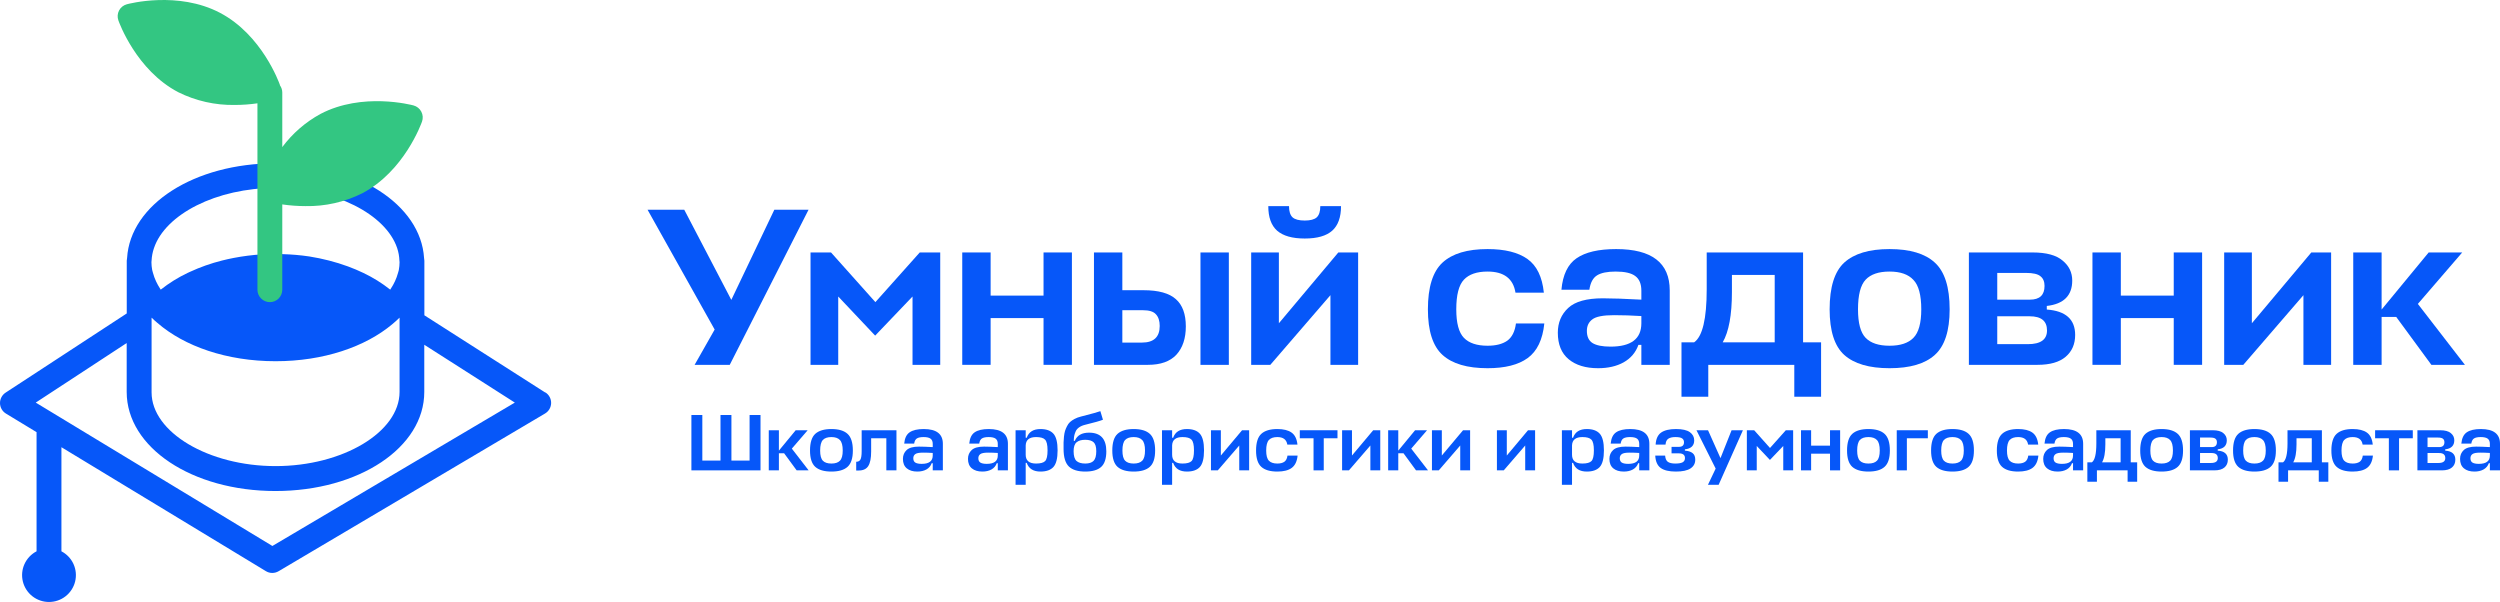 <?xml version="1.0" encoding="UTF-8"?> <svg xmlns="http://www.w3.org/2000/svg" width="353" height="85" viewBox="0 0 353 85" fill="none"><path d="M103.04 51.515H98.08L100.91 46.532L91.435 29.616H96.618L103.262 42.343L109.335 29.616H114.167L103.04 51.515Z" fill="#0657F9"></path><path d="M123.572 47.389L118.358 41.867V51.515H114.447V35.647H117.34L123.604 42.66L129.867 35.647H132.76V51.515H128.849V41.867L123.572 47.389Z" fill="#0657F9"></path><path d="M139.876 35.647V41.74H147.347V35.647H151.353V51.515H147.347V44.914H139.876V51.515H135.87V35.647H139.876Z" fill="#0657F9"></path><path d="M161.462 40.978C163.582 40.978 165.108 41.401 166.04 42.248C166.973 43.073 167.439 44.353 167.439 46.088C167.439 47.781 166.994 49.114 166.104 50.087C165.214 51.039 163.878 51.515 162.098 51.515H154.468V35.647H158.474V40.978H161.462ZM169.506 35.647H173.512V51.515H169.506V35.647ZM161.398 43.803H158.474V48.373H161.239C162.914 48.373 163.751 47.59 163.751 46.025C163.751 45.305 163.571 44.755 163.211 44.374C162.872 43.993 162.267 43.803 161.398 43.803Z" fill="#0657F9"></path><path d="M191.768 51.515H187.858V41.677L179.369 51.515H176.667V35.647H180.577V45.644L188.971 35.647H191.768V51.515ZM188.112 32.568C187.285 33.309 185.993 33.679 184.233 33.679C182.474 33.679 181.171 33.309 180.323 32.568C179.496 31.828 179.083 30.674 179.083 29.109H182.008C182.008 29.849 182.177 30.378 182.517 30.696C182.856 30.992 183.428 31.14 184.233 31.14C185.018 31.14 185.579 30.992 185.918 30.696C186.258 30.378 186.427 29.849 186.427 29.109H189.352C189.352 30.674 188.939 31.828 188.112 32.568Z" fill="#0657F9"></path><path d="M214.051 45.675H218.057C217.824 47.961 217.04 49.59 215.704 50.563C214.39 51.515 212.504 51.991 210.045 51.991C207.184 51.991 205.064 51.367 203.687 50.119C202.309 48.87 201.62 46.723 201.62 43.676C201.62 40.545 202.309 38.344 203.687 37.075C205.064 35.805 207.184 35.17 210.045 35.17C212.483 35.17 214.358 35.636 215.672 36.567C216.987 37.498 217.76 39.085 217.993 41.328H213.987C213.67 39.339 212.355 38.344 210.045 38.344C208.54 38.344 207.428 38.725 206.707 39.487C205.986 40.248 205.626 41.645 205.626 43.676C205.626 45.623 205.986 46.966 206.707 47.707C207.428 48.447 208.54 48.817 210.045 48.817C211.211 48.817 212.133 48.585 212.811 48.119C213.489 47.633 213.903 46.818 214.051 45.675Z" fill="#0657F9"></path><path d="M225.656 51.991C223.896 51.991 222.508 51.568 221.491 50.722C220.473 49.875 219.965 48.627 219.965 46.977C219.965 45.559 220.452 44.395 221.427 43.486C222.402 42.576 224.034 42.121 226.323 42.121C227.616 42.121 229.428 42.184 231.76 42.311V41.042C231.76 40.09 231.474 39.402 230.901 38.979C230.35 38.556 229.428 38.344 228.135 38.344C226.949 38.344 226.069 38.524 225.497 38.884C224.924 39.243 224.564 39.92 224.416 40.915H220.473C220.664 38.799 221.374 37.318 222.604 36.472C223.854 35.604 225.719 35.17 228.199 35.17C233.244 35.17 235.766 37.117 235.766 41.01V51.515H231.76V48.691H231.347C230.965 49.77 230.266 50.595 229.248 51.166C228.252 51.716 227.055 51.991 225.656 51.991ZM227.404 48.944C230.308 48.944 231.76 47.844 231.76 45.644V44.628C230.425 44.544 229.142 44.501 227.913 44.501C226.366 44.501 225.338 44.702 224.829 45.104C224.32 45.485 224.066 46.025 224.066 46.723C224.066 47.527 224.331 48.098 224.861 48.437C225.412 48.775 226.26 48.944 227.404 48.944Z" fill="#0657F9"></path><path d="M240.987 40.851V35.647H254.594V48.341H257.137V56.022H253.354V51.515H241.209V56.022H237.426V48.341H239.206C240.393 47.516 240.987 45.02 240.987 40.851ZM244.548 41.232C244.548 44.469 244.113 46.839 243.244 48.341H250.588V38.82H244.548V41.232Z" fill="#0657F9"></path><path d="M263.431 47.707C264.152 48.447 265.275 48.817 266.801 48.817C268.327 48.817 269.45 48.447 270.171 47.707C270.913 46.966 271.284 45.623 271.284 43.676C271.284 41.666 270.913 40.28 270.171 39.519C269.45 38.736 268.327 38.344 266.801 38.344C265.275 38.344 264.152 38.725 263.431 39.487C262.71 40.248 262.35 41.645 262.35 43.676C262.35 45.623 262.71 46.966 263.431 47.707ZM266.801 35.17C269.684 35.17 271.814 35.805 273.191 37.075C274.59 38.344 275.29 40.545 275.29 43.676C275.29 46.723 274.59 48.87 273.191 50.119C271.814 51.367 269.684 51.991 266.801 51.991C263.94 51.991 261.81 51.367 260.411 50.119C259.033 48.87 258.344 46.723 258.344 43.676C258.344 40.545 259.033 38.344 260.411 37.075C261.81 35.805 263.94 35.17 266.801 35.17Z" fill="#0657F9"></path><path d="M278.006 51.515V35.647H287.004C288.932 35.647 290.342 36.027 291.232 36.789C292.143 37.53 292.599 38.471 292.599 39.614C292.599 41.73 291.402 42.925 289.007 43.2V43.708C291.677 43.898 293.012 45.094 293.012 47.294C293.012 48.585 292.567 49.611 291.677 50.373C290.787 51.134 289.462 51.515 287.703 51.515H278.006ZM286.59 44.66H282.012V48.595H286.336C288.138 48.595 289.038 47.95 289.038 46.659C289.038 45.326 288.222 44.66 286.59 44.66ZM286.05 38.535H282.012V42.311H286.622C288 42.311 288.689 41.666 288.689 40.375C288.689 39.762 288.498 39.307 288.116 39.011C287.756 38.693 287.067 38.535 286.05 38.535Z" fill="#0657F9"></path><path d="M299.461 35.647V41.74H306.932V35.647H310.938V51.515H306.932V44.914H299.461V51.515H295.455V35.647H299.461Z" fill="#0657F9"></path><path d="M329.154 51.515H325.244V41.677L316.755 51.515H314.053V35.647H317.963V45.644L326.356 35.647H329.154V51.515Z" fill="#0657F9"></path><path d="M347.665 35.647L341.402 42.914L348.047 51.515H343.31L338.35 44.755H336.283V51.515H332.278V35.647H336.283V43.708L342.928 35.647H347.665Z" fill="#0657F9"></path><path d="M99.169 58.599V65.033H101.734V58.599H103.277V65.033H105.841V58.599H107.384V66.415H97.626V58.599H99.169Z" fill="#0657F9"></path><path d="M114.042 60.751L111.807 63.345L114.178 66.415H112.488L110.718 64.002H109.98V66.415H108.55V60.751H109.98V63.628L112.351 60.751H114.042Z" fill="#0657F9"></path><path d="M116.191 65.055C116.448 65.32 116.849 65.452 117.394 65.452C117.938 65.452 118.339 65.32 118.596 65.055C118.861 64.791 118.993 64.312 118.993 63.617C118.993 62.9 118.861 62.405 118.596 62.133C118.339 61.854 117.938 61.714 117.394 61.714C116.849 61.714 116.448 61.85 116.191 62.122C115.934 62.394 115.805 62.892 115.805 63.617C115.805 64.312 115.934 64.791 116.191 65.055ZM117.394 60.581C118.422 60.581 119.182 60.808 119.674 61.261C120.173 61.714 120.423 62.499 120.423 63.617C120.423 64.704 120.173 65.471 119.674 65.916C119.182 66.362 118.422 66.585 117.394 66.585C116.372 66.585 115.612 66.362 115.113 65.916C114.621 65.471 114.375 64.704 114.375 63.617C114.375 62.499 114.621 61.714 115.113 61.261C115.612 60.808 116.372 60.581 117.394 60.581Z" fill="#0657F9"></path><path d="M121.667 63.708V60.751H126.58V66.415H125.151V61.884H123.006V63.753C123.006 64.697 122.87 65.38 122.598 65.803C122.333 66.226 121.876 66.437 121.225 66.437H120.896V65.203C121.176 65.203 121.372 65.101 121.486 64.897C121.607 64.685 121.667 64.289 121.667 63.708Z" fill="#0657F9"></path><path d="M129.524 66.585C128.896 66.585 128.401 66.433 128.038 66.131C127.675 65.829 127.493 65.384 127.493 64.795C127.493 64.289 127.667 63.874 128.015 63.549C128.363 63.224 128.945 63.062 129.762 63.062C130.224 63.062 130.87 63.085 131.702 63.13V62.677C131.702 62.337 131.6 62.092 131.396 61.941C131.199 61.79 130.87 61.714 130.409 61.714C129.985 61.714 129.672 61.778 129.467 61.907C129.263 62.035 129.134 62.277 129.081 62.632H127.675C127.743 61.876 127.996 61.348 128.435 61.046C128.881 60.736 129.547 60.581 130.432 60.581C132.232 60.581 133.132 61.276 133.132 62.666V66.415H131.702V65.406H131.555C131.419 65.792 131.169 66.086 130.806 66.29C130.451 66.486 130.023 66.585 129.524 66.585ZM130.148 65.497C131.184 65.497 131.702 65.105 131.702 64.319V63.957C131.226 63.926 130.768 63.911 130.33 63.911C129.777 63.911 129.411 63.983 129.229 64.127C129.047 64.263 128.957 64.455 128.957 64.704C128.957 64.991 129.051 65.195 129.24 65.316C129.437 65.437 129.74 65.497 130.148 65.497Z" fill="#0657F9"></path><path d="M138.71 66.585C138.082 66.585 137.586 66.433 137.223 66.131C136.86 65.829 136.679 65.384 136.679 64.795C136.679 64.289 136.853 63.874 137.201 63.549C137.549 63.224 138.131 63.062 138.948 63.062C139.409 63.062 140.056 63.085 140.888 63.13V62.677C140.888 62.337 140.786 62.092 140.582 61.941C140.385 61.79 140.056 61.714 139.595 61.714C139.171 61.714 138.857 61.778 138.653 61.907C138.449 62.035 138.32 62.277 138.267 62.632H136.86C136.928 61.876 137.182 61.348 137.62 61.046C138.067 60.736 138.732 60.581 139.617 60.581C141.418 60.581 142.318 61.276 142.318 62.666V66.415H140.888V65.406H140.741C140.604 65.792 140.355 66.086 139.992 66.29C139.636 66.486 139.209 66.585 138.71 66.585ZM139.334 65.497C140.37 65.497 140.888 65.105 140.888 64.319V63.957C140.412 63.926 139.954 63.911 139.515 63.911C138.963 63.911 138.596 63.983 138.415 64.127C138.233 64.263 138.142 64.455 138.142 64.704C138.142 64.991 138.237 65.195 138.426 65.316C138.623 65.437 138.925 65.497 139.334 65.497Z" fill="#0657F9"></path><path d="M146.915 66.585C145.909 66.585 145.263 66.177 144.975 65.361H144.828V68.453H143.398V60.751H144.828V61.805H144.975C145.263 60.989 145.909 60.581 146.915 60.581C147.74 60.581 148.349 60.8 148.742 61.238C149.136 61.676 149.332 62.462 149.332 63.594C149.332 64.719 149.136 65.501 148.742 65.939C148.349 66.369 147.74 66.585 146.915 66.585ZM146.291 61.714C145.346 61.714 144.858 62.107 144.828 62.892V64.206C144.828 65.037 145.316 65.452 146.291 65.452C146.919 65.452 147.347 65.335 147.574 65.101C147.801 64.867 147.914 64.365 147.914 63.594C147.914 62.824 147.797 62.318 147.562 62.077C147.335 61.835 146.912 61.714 146.291 61.714Z" fill="#0657F9"></path><path d="M153.24 66.585C152.196 66.585 151.424 66.347 150.925 65.871C150.426 65.388 150.176 64.557 150.176 63.379C150.176 62.994 150.176 62.692 150.176 62.473C150.184 62.254 150.203 61.978 150.233 61.646C150.271 61.314 150.32 61.05 150.38 60.853C150.441 60.657 150.532 60.438 150.653 60.196C150.774 59.947 150.917 59.747 151.084 59.596C151.258 59.438 151.473 59.29 151.731 59.154C151.995 59.011 152.298 58.898 152.638 58.815C154.204 58.414 155.116 58.161 155.373 58.056L155.736 59.268C155.35 59.426 154.51 59.664 153.217 59.981C152.869 60.064 152.582 60.189 152.355 60.355C152.128 60.514 151.965 60.714 151.867 60.955C151.768 61.189 151.704 61.393 151.674 61.567C151.644 61.74 151.625 61.967 151.617 62.246H151.765C152.082 61.476 152.752 61.091 153.773 61.091C155.399 61.091 156.212 61.967 156.212 63.719C156.212 64.761 155.967 65.501 155.475 65.939C154.991 66.369 154.246 66.585 153.24 66.585ZM153.24 65.452C153.769 65.452 154.159 65.327 154.408 65.078C154.665 64.821 154.794 64.365 154.794 63.708C154.794 63.096 154.669 62.677 154.42 62.45C154.17 62.216 153.773 62.099 153.228 62.099C152.699 62.099 152.294 62.216 152.014 62.45C151.734 62.684 151.594 63.103 151.594 63.708C151.594 64.365 151.727 64.821 151.992 65.078C152.264 65.327 152.68 65.452 153.24 65.452Z" fill="#0657F9"></path><path d="M158.872 65.055C159.13 65.32 159.531 65.452 160.075 65.452C160.62 65.452 161.021 65.32 161.278 65.055C161.543 64.791 161.675 64.312 161.675 63.617C161.675 62.9 161.543 62.405 161.278 62.133C161.021 61.854 160.62 61.714 160.075 61.714C159.531 61.714 159.13 61.85 158.872 62.122C158.615 62.394 158.487 62.892 158.487 63.617C158.487 64.312 158.615 64.791 158.872 65.055ZM160.075 60.581C161.104 60.581 161.864 60.808 162.356 61.261C162.855 61.714 163.105 62.499 163.105 63.617C163.105 64.704 162.855 65.471 162.356 65.916C161.864 66.362 161.104 66.585 160.075 66.585C159.054 66.585 158.294 66.362 157.795 65.916C157.303 65.471 157.057 64.704 157.057 63.617C157.057 62.499 157.303 61.714 157.795 61.261C158.294 60.808 159.054 60.581 160.075 60.581Z" fill="#0657F9"></path><path d="M167.591 66.585C166.585 66.585 165.939 66.177 165.651 65.361H165.504V68.453H164.074V60.751H165.504V61.805H165.651C165.939 60.989 166.585 60.581 167.591 60.581C168.416 60.581 169.025 60.8 169.418 61.238C169.812 61.676 170.008 62.462 170.008 63.594C170.008 64.719 169.812 65.501 169.418 65.939C169.025 66.369 168.416 66.585 167.591 66.585ZM166.967 61.714C166.022 61.714 165.534 62.107 165.504 62.892V64.206C165.504 65.037 165.992 65.452 166.967 65.452C167.595 65.452 168.023 65.335 168.25 65.101C168.476 64.867 168.59 64.365 168.59 63.594C168.59 62.824 168.473 62.318 168.238 62.077C168.011 61.835 167.588 61.714 166.967 61.714Z" fill="#0657F9"></path><path d="M176.378 66.415H174.982V62.903L171.953 66.415H170.988V60.751H172.384V64.319L175.379 60.751H176.378V66.415Z" fill="#0657F9"></path><path d="M181.793 64.331H183.222C183.139 65.146 182.859 65.727 182.383 66.075C181.914 66.415 181.241 66.585 180.363 66.585C179.342 66.585 178.585 66.362 178.094 65.916C177.602 65.471 177.356 64.704 177.356 63.617C177.356 62.499 177.602 61.714 178.094 61.261C178.585 60.808 179.342 60.581 180.363 60.581C181.233 60.581 181.902 60.748 182.371 61.08C182.84 61.412 183.116 61.978 183.2 62.779H181.77C181.657 62.069 181.188 61.714 180.363 61.714C179.826 61.714 179.429 61.85 179.172 62.122C178.915 62.394 178.786 62.892 178.786 63.617C178.786 64.312 178.915 64.791 179.172 65.055C179.429 65.32 179.826 65.452 180.363 65.452C180.779 65.452 181.108 65.369 181.35 65.203C181.592 65.029 181.74 64.738 181.793 64.331Z" fill="#0657F9"></path><path d="M183.531 60.751H188.853V61.884H186.913V66.415H185.472V61.884H183.531V60.751Z" fill="#0657F9"></path><path d="M194.893 66.415H193.497V62.903L190.468 66.415H189.504V60.751H190.899V64.319L193.895 60.751H194.893V66.415Z" fill="#0657F9"></path><path d="M201.499 60.751L199.264 63.345L201.636 66.415H199.945L198.175 64.002H197.437V66.415H196.008V60.751H197.437V63.628L199.809 60.751H201.499Z" fill="#0657F9"></path><path d="M207.58 66.415H206.185V62.903L203.155 66.415H202.191V60.751H203.586V64.319L206.582 60.751H207.58V66.415Z" fill="#0657F9"></path><path d="M216.755 66.415H215.359V62.903L212.33 66.415H211.365V60.751H212.761V64.319L215.756 60.751H216.755V66.415Z" fill="#0657F9"></path><path d="M224.057 66.585C223.051 66.585 222.404 66.177 222.117 65.361H221.969V68.453H220.54V60.751H221.969V61.805H222.117C222.404 60.989 223.051 60.581 224.057 60.581C224.882 60.581 225.49 60.8 225.884 61.238C226.277 61.676 226.474 62.462 226.474 63.594C226.474 64.719 226.277 65.501 225.884 65.939C225.49 66.369 224.882 66.585 224.057 66.585ZM223.433 61.714C222.488 61.714 222 62.107 221.969 62.892V64.206C221.969 65.037 222.457 65.452 223.433 65.452C224.061 65.452 224.488 65.335 224.715 65.101C224.942 64.867 225.056 64.365 225.056 63.594C225.056 62.824 224.938 62.318 224.704 62.077C224.477 61.835 224.053 61.714 223.433 61.714Z" fill="#0657F9"></path><path d="M229.281 66.585C228.653 66.585 228.157 66.433 227.794 66.131C227.431 65.829 227.25 65.384 227.25 64.795C227.25 64.289 227.424 63.874 227.772 63.549C228.12 63.224 228.702 63.062 229.519 63.062C229.98 63.062 230.627 63.085 231.459 63.13V62.677C231.459 62.337 231.357 62.092 231.153 61.941C230.956 61.79 230.627 61.714 230.166 61.714C229.742 61.714 229.428 61.778 229.224 61.907C229.02 62.035 228.891 62.277 228.838 62.632H227.431C227.499 61.876 227.753 61.348 228.191 61.046C228.638 60.736 229.303 60.581 230.188 60.581C231.989 60.581 232.889 61.276 232.889 62.666V66.415H231.459V65.406H231.312C231.175 65.792 230.926 66.086 230.563 66.29C230.207 66.486 229.78 66.585 229.281 66.585ZM229.905 65.497C230.941 65.497 231.459 65.105 231.459 64.319V63.957C230.983 63.926 230.525 63.911 230.086 63.911C229.534 63.911 229.167 63.983 228.986 64.127C228.804 64.263 228.713 64.455 228.713 64.704C228.713 64.991 228.808 65.195 228.997 65.316C229.194 65.437 229.496 65.497 229.905 65.497Z" fill="#0657F9"></path><path d="M236.556 61.714C236.125 61.714 235.792 61.793 235.558 61.952C235.331 62.103 235.202 62.379 235.172 62.779H233.776C233.822 61.978 234.079 61.412 234.548 61.08C235.024 60.748 235.724 60.581 236.647 60.581C237.547 60.581 238.201 60.729 238.61 61.023C239.018 61.318 239.222 61.703 239.222 62.178C239.222 62.926 238.784 63.349 237.906 63.447V63.628C238.398 63.666 238.765 63.787 239.007 63.991C239.249 64.187 239.37 64.493 239.37 64.908C239.37 65.437 239.147 65.848 238.701 66.143C238.254 66.437 237.566 66.585 236.635 66.585C235.675 66.585 234.96 66.415 234.491 66.075C234.022 65.735 233.765 65.154 233.719 64.331H235.115C235.145 64.753 235.274 65.048 235.501 65.214C235.735 65.373 236.087 65.452 236.556 65.452C237.017 65.452 237.358 65.395 237.577 65.282C237.804 65.161 237.918 64.961 237.918 64.682C237.918 64.236 237.63 64.013 237.055 64.013H236.023V63.096H237.067C237.543 63.096 237.781 62.877 237.781 62.439C237.781 62.205 237.694 62.028 237.521 61.907C237.354 61.778 237.033 61.714 236.556 61.714Z" fill="#0657F9"></path><path d="M241.163 68.453L242.252 66.165L239.541 60.751H241.174L242.933 64.693L244.499 60.751H246.099L242.672 68.453H241.163Z" fill="#0657F9"></path><path d="M249.913 64.942L248.052 62.971V66.415H246.656V60.751H247.689L249.924 63.255L252.159 60.751H253.192V66.415H251.796V62.971L249.913 64.942Z" fill="#0657F9"></path><path d="M255.731 60.751V62.926H258.398V60.751H259.827V66.415H258.398V64.059H255.731V66.415H254.302V60.751H255.731Z" fill="#0657F9"></path><path d="M262.618 65.055C262.875 65.32 263.276 65.452 263.821 65.452C264.365 65.452 264.766 65.32 265.023 65.055C265.288 64.791 265.421 64.312 265.421 63.617C265.421 62.9 265.288 62.405 265.023 62.133C264.766 61.854 264.365 61.714 263.821 61.714C263.276 61.714 262.875 61.85 262.618 62.122C262.361 62.394 262.232 62.892 262.232 63.617C262.232 64.312 262.361 64.791 262.618 65.055ZM263.821 60.581C264.849 60.581 265.61 60.808 266.101 61.261C266.601 61.714 266.85 62.499 266.85 63.617C266.85 64.704 266.601 65.471 266.101 65.916C265.61 66.362 264.849 66.585 263.821 66.585C262.8 66.585 262.039 66.362 261.54 65.916C261.048 65.471 260.803 64.704 260.803 63.617C260.803 62.499 261.048 61.714 261.54 61.261C262.039 60.808 262.8 60.581 263.821 60.581Z" fill="#0657F9"></path><path d="M267.82 66.415V60.751H272.211V61.884H269.249V66.415H267.82Z" fill="#0657F9"></path><path d="M274.485 65.055C274.742 65.32 275.143 65.452 275.688 65.452C276.232 65.452 276.633 65.32 276.891 65.055C277.155 64.791 277.288 64.312 277.288 63.617C277.288 62.9 277.155 62.405 276.891 62.133C276.633 61.854 276.232 61.714 275.688 61.714C275.143 61.714 274.742 61.85 274.485 62.122C274.228 62.394 274.099 62.892 274.099 63.617C274.099 64.312 274.228 64.791 274.485 65.055ZM275.688 60.581C276.717 60.581 277.477 60.808 277.968 61.261C278.468 61.714 278.717 62.499 278.717 63.617C278.717 64.704 278.468 65.471 277.968 65.916C277.477 66.362 276.717 66.585 275.688 66.585C274.667 66.585 273.906 66.362 273.407 65.916C272.916 65.471 272.67 64.704 272.67 63.617C272.67 62.499 272.916 61.714 273.407 61.261C273.906 60.808 274.667 60.581 275.688 60.581Z" fill="#0657F9"></path><path d="M286.391 64.331H287.821C287.738 65.146 287.458 65.727 286.981 66.075C286.512 66.415 285.839 66.585 284.962 66.585C283.941 66.585 283.184 66.362 282.693 65.916C282.201 65.471 281.955 64.704 281.955 63.617C281.955 62.499 282.201 61.714 282.693 61.261C283.184 60.808 283.941 60.581 284.962 60.581C285.832 60.581 286.501 60.748 286.97 61.08C287.439 61.412 287.715 61.978 287.798 62.779H286.369C286.255 62.069 285.786 61.714 284.962 61.714C284.425 61.714 284.028 61.85 283.77 62.122C283.513 62.394 283.385 62.892 283.385 63.617C283.385 64.312 283.513 64.791 283.77 65.055C284.028 65.32 284.425 65.452 284.962 65.452C285.378 65.452 285.707 65.369 285.949 65.203C286.191 65.029 286.338 64.738 286.391 64.331Z" fill="#0657F9"></path><path d="M290.533 66.585C289.905 66.585 289.41 66.433 289.047 66.131C288.684 65.829 288.502 65.384 288.502 64.795C288.502 64.289 288.676 63.874 289.024 63.549C289.372 63.224 289.954 63.062 290.771 63.062C291.233 63.062 291.879 63.085 292.711 63.13V62.677C292.711 62.337 292.609 62.092 292.405 61.941C292.208 61.79 291.879 61.714 291.418 61.714C290.994 61.714 290.68 61.778 290.476 61.907C290.272 62.035 290.143 62.277 290.09 62.632H288.684C288.752 61.876 289.005 61.348 289.444 61.046C289.89 60.736 290.556 60.581 291.441 60.581C293.241 60.581 294.141 61.276 294.141 62.666V66.415H292.711V65.406H292.564C292.428 65.792 292.178 66.086 291.815 66.29C291.46 66.486 291.032 66.585 290.533 66.585ZM291.157 65.497C292.193 65.497 292.711 65.105 292.711 64.319V63.957C292.235 63.926 291.777 63.911 291.339 63.911C290.786 63.911 290.419 63.983 290.238 64.127C290.056 64.263 289.966 64.455 289.966 64.704C289.966 64.991 290.06 65.195 290.249 65.316C290.446 65.437 290.749 65.497 291.157 65.497Z" fill="#0657F9"></path><path d="M296.004 62.609V60.751H300.861V65.282H301.768V68.023H300.418V66.415H296.084V68.023H294.734V65.282H295.369C295.793 64.987 296.004 64.096 296.004 62.609ZM297.275 62.745C297.275 63.9 297.12 64.746 296.81 65.282H299.431V61.884H297.275V62.745Z" fill="#0657F9"></path><path d="M304.014 65.055C304.271 65.32 304.672 65.452 305.217 65.452C305.762 65.452 306.163 65.32 306.42 65.055C306.684 64.791 306.817 64.312 306.817 63.617C306.817 62.9 306.684 62.405 306.42 62.133C306.163 61.854 305.762 61.714 305.217 61.714C304.672 61.714 304.271 61.85 304.014 62.122C303.757 62.394 303.629 62.892 303.629 63.617C303.629 64.312 303.757 64.791 304.014 65.055ZM305.217 60.581C306.246 60.581 307.006 60.808 307.498 61.261C307.997 61.714 308.246 62.499 308.246 63.617C308.246 64.704 307.997 65.471 307.498 65.916C307.006 66.362 306.246 66.585 305.217 66.585C304.196 66.585 303.436 66.362 302.936 65.916C302.445 65.471 302.199 64.704 302.199 63.617C302.199 62.499 302.445 61.714 302.936 61.261C303.436 60.808 304.196 60.581 305.217 60.581Z" fill="#0657F9"></path><path d="M309.216 66.415V60.751H312.427C313.115 60.751 313.618 60.887 313.936 61.159C314.261 61.423 314.424 61.759 314.424 62.167C314.424 62.922 313.997 63.349 313.142 63.447V63.628C314.095 63.696 314.571 64.123 314.571 64.908C314.571 65.369 314.413 65.735 314.095 66.007C313.777 66.279 313.304 66.415 312.677 66.415H309.216ZM312.279 63.968H310.646V65.373H312.189C312.832 65.373 313.153 65.142 313.153 64.682C313.153 64.206 312.862 63.968 312.279 63.968ZM312.087 61.782H310.646V63.13H312.291C312.782 63.13 313.028 62.9 313.028 62.439C313.028 62.22 312.96 62.058 312.824 61.952C312.696 61.839 312.45 61.782 312.087 61.782Z" fill="#0657F9"></path><path d="M317.122 65.055C317.38 65.32 317.78 65.452 318.325 65.452C318.87 65.452 319.271 65.32 319.528 65.055C319.793 64.791 319.925 64.312 319.925 63.617C319.925 62.9 319.793 62.405 319.528 62.133C319.271 61.854 318.87 61.714 318.325 61.714C317.78 61.714 317.38 61.85 317.122 62.122C316.865 62.394 316.737 62.892 316.737 63.617C316.737 64.312 316.865 64.791 317.122 65.055ZM318.325 60.581C319.354 60.581 320.114 60.808 320.606 61.261C321.105 61.714 321.355 62.499 321.355 63.617C321.355 64.704 321.105 65.471 320.606 65.916C320.114 66.362 319.354 66.585 318.325 66.585C317.304 66.585 316.544 66.362 316.044 65.916C315.553 65.471 315.307 64.704 315.307 63.617C315.307 62.499 315.553 61.714 316.044 61.261C316.544 60.808 317.304 60.581 318.325 60.581Z" fill="#0657F9"></path><path d="M322.996 62.609V60.751H327.852V65.282H328.76V68.023H327.41V66.415H323.076V68.023H321.725V65.282H322.361C322.784 64.987 322.996 64.096 322.996 62.609ZM324.267 62.745C324.267 63.9 324.112 64.746 323.802 65.282H326.423V61.884H324.267V62.745Z" fill="#0657F9"></path><path d="M333.627 64.331H335.057C334.974 65.146 334.694 65.727 334.217 66.075C333.748 66.415 333.075 66.585 332.197 66.585C331.176 66.585 330.42 66.362 329.928 65.916C329.437 65.471 329.191 64.704 329.191 63.617C329.191 62.499 329.437 61.714 329.928 61.261C330.42 60.808 331.176 60.581 332.197 60.581C333.067 60.581 333.737 60.748 334.206 61.08C334.675 61.412 334.951 61.978 335.034 62.779H333.604C333.491 62.069 333.022 61.714 332.197 61.714C331.66 61.714 331.263 61.85 331.006 62.122C330.749 62.394 330.62 62.892 330.62 63.617C330.62 64.312 330.749 64.791 331.006 65.055C331.263 65.32 331.66 65.452 332.197 65.452C332.613 65.452 332.943 65.369 333.185 65.203C333.427 65.029 333.574 64.738 333.627 64.331Z" fill="#0657F9"></path><path d="M335.366 60.751H340.687V61.884H338.747V66.415H337.306V61.884H335.366V60.751Z" fill="#0657F9"></path><path d="M341.338 66.415V60.751H344.549C345.237 60.751 345.74 60.887 346.058 61.159C346.383 61.423 346.546 61.759 346.546 62.167C346.546 62.922 346.119 63.349 345.264 63.447V63.628C346.217 63.696 346.693 64.123 346.693 64.908C346.693 65.369 346.535 65.735 346.217 66.007C345.899 66.279 345.426 66.415 344.799 66.415H341.338ZM344.401 63.968H342.768V65.373H344.311C344.954 65.373 345.275 65.142 345.275 64.682C345.275 64.206 344.984 63.968 344.401 63.968ZM344.209 61.782H342.768V63.13H344.413C344.904 63.13 345.15 62.9 345.15 62.439C345.15 62.22 345.082 62.058 344.946 61.952C344.817 61.839 344.572 61.782 344.209 61.782Z" fill="#0657F9"></path><path d="M349.392 66.585C348.764 66.585 348.269 66.433 347.906 66.131C347.542 65.829 347.361 65.384 347.361 64.795C347.361 64.289 347.535 63.874 347.883 63.549C348.231 63.224 348.813 63.062 349.63 63.062C350.092 63.062 350.738 63.085 351.57 63.13V62.677C351.57 62.337 351.468 62.092 351.264 61.941C351.067 61.79 350.738 61.714 350.277 61.714C349.853 61.714 349.539 61.778 349.335 61.907C349.131 62.035 349.002 62.277 348.949 62.632H347.542C347.611 61.876 347.864 61.348 348.303 61.046C348.749 60.736 349.415 60.581 350.3 60.581C352.1 60.581 353 61.276 353 62.666V66.415H351.57V65.406H351.423C351.287 65.792 351.037 66.086 350.674 66.29C350.318 66.486 349.891 66.585 349.392 66.585ZM350.016 65.497C351.052 65.497 351.57 65.105 351.57 64.319V63.957C351.094 63.926 350.636 63.911 350.197 63.911C349.645 63.911 349.278 63.983 349.097 64.127C348.915 64.263 348.825 64.455 348.825 64.704C348.825 64.991 348.919 65.195 349.108 65.316C349.305 65.437 349.607 65.497 350.016 65.497Z" fill="#0657F9"></path><path d="M76.999 55.43L59.921 44.519V36.815C59.92 36.685 59.905 36.556 59.878 36.43C59.406 28.884 50.381 23.054 38.907 23.054C27.433 23.054 18.403 28.871 17.944 36.43C17.915 36.556 17.899 36.685 17.897 36.815V44.258L0.793 55.438C0.545 55.6 0.343 55.822 0.204 56.084C0.065 56.345 -0.005 56.637 0 56.933C0.005 57.229 0.086 57.519 0.233 57.775C0.381 58.032 0.591 58.247 0.845 58.4L5.162 61.02C5.162 61.02 5.162 61.02 5.162 61.041V77.845C4.408 78.237 3.808 78.871 3.457 79.644C3.107 80.417 3.026 81.286 3.228 82.11C3.431 82.934 3.904 83.667 4.573 84.191C5.242 84.715 6.068 85 6.918 85C7.769 85 8.594 84.715 9.263 84.191C9.932 83.667 10.406 82.934 10.608 82.11C10.81 81.286 10.73 80.417 10.379 79.644C10.028 78.871 9.428 78.237 8.674 77.845V63.147L37.539 80.644C37.812 80.813 38.127 80.902 38.448 80.901C38.763 80.899 39.073 80.813 39.344 80.653L76.947 58.396C77.208 58.244 77.426 58.028 77.579 57.768C77.731 57.508 77.814 57.214 77.82 56.912C77.825 56.611 77.752 56.313 77.608 56.048C77.464 55.783 77.254 55.56 76.999 55.4V55.43ZM38.461 77.092L5.047 56.846L17.888 48.436V55.113C17.888 55.156 17.888 55.194 17.888 55.237C17.888 55.28 17.888 55.318 17.888 55.344C17.888 63.185 27.12 69.332 38.898 69.332C50.676 69.332 59.908 63.185 59.908 55.344V48.68L72.694 56.846L38.461 77.092ZM21.739 35.039C23.338 30.262 30.55 26.534 38.911 26.534C47.272 26.534 54.484 30.262 56.083 35.039C56.27 35.605 56.376 36.194 56.396 36.789C56.396 36.866 56.418 36.939 56.418 37.016C56.416 37.382 56.382 37.748 56.315 38.108C56.315 38.181 56.272 38.253 56.259 38.33C56.246 38.407 56.216 38.471 56.199 38.54C56.09 38.942 55.946 39.335 55.77 39.713C55.603 40.075 55.408 40.424 55.187 40.757L55.101 40.898C53.931 39.971 52.66 39.18 51.311 38.54C50.612 38.202 49.888 37.898 49.133 37.62C48.256 37.298 47.363 37.02 46.457 36.789C45.548 36.558 44.627 36.361 43.675 36.212C42.428 36.027 41.17 35.918 39.91 35.886C39.571 35.886 39.237 35.848 38.898 35.848C38.251 35.848 37.612 35.882 36.981 35.916C35.65 35.998 34.325 36.166 33.015 36.417C32.449 36.528 31.888 36.648 31.339 36.789C29.775 37.183 28.252 37.721 26.79 38.399L26.485 38.54C25.137 39.182 23.866 39.973 22.695 40.898C22.665 40.856 22.643 40.813 22.618 40.774C22.396 40.437 22.2 40.083 22.03 39.717C21.854 39.338 21.71 38.944 21.602 38.54C21.58 38.467 21.559 38.399 21.541 38.322C21.524 38.245 21.499 38.181 21.486 38.108C21.419 37.748 21.384 37.382 21.383 37.016C21.383 36.939 21.383 36.866 21.404 36.789C21.432 36.197 21.543 35.612 21.734 35.052L21.739 35.039ZM21.404 44.853C21.657 45.11 21.94 45.35 22.219 45.589C26.031 48.898 32.025 51.004 38.911 51.004C45.673 51.004 51.581 48.975 55.397 45.773C55.753 45.474 56.1 45.17 56.418 44.853V54.852C56.409 54.954 56.409 55.057 56.418 55.16C56.412 55.217 56.412 55.274 56.418 55.331C56.418 61.015 48.4 65.813 38.911 65.813C29.422 65.813 21.404 61.015 21.404 55.408C21.404 55.361 21.404 55.207 21.404 55.16C21.415 55.057 21.415 54.954 21.404 54.852V44.853Z" fill="#0657F9"></path><path d="M59.488 15.765C59.376 15.552 59.221 15.364 59.033 15.213C58.844 15.062 58.627 14.951 58.394 14.888C58.103 14.811 51.161 12.983 45.244 16.091C43.132 17.245 41.295 18.841 39.858 20.769V13.065C39.857 12.703 39.743 12.35 39.533 12.055C39.526 12.017 39.517 11.98 39.507 11.943C39.404 11.661 36.981 4.915 31.06 1.808C25.139 -1.3 18.197 0.524 17.905 0.605C17.673 0.667 17.455 0.777 17.267 0.927C17.079 1.078 16.924 1.265 16.812 1.479C16.7 1.692 16.633 1.926 16.616 2.166C16.599 2.406 16.632 2.647 16.713 2.874C16.812 3.16 19.235 9.902 25.156 13.013C27.639 14.248 30.383 14.868 33.157 14.82C34.226 14.818 35.293 14.741 36.351 14.588V40.911C36.351 41.376 36.536 41.821 36.865 42.149C37.194 42.478 37.64 42.662 38.105 42.662C38.57 42.662 39.016 42.478 39.345 42.149C39.674 41.821 39.858 41.376 39.858 40.911L39.858 28.863C40.947 29.022 42.047 29.102 43.147 29.102C45.92 29.153 48.663 28.533 51.144 27.296C57.069 24.189 59.492 17.452 59.59 17.161C59.671 16.934 59.703 16.692 59.686 16.452C59.668 16.212 59.6 15.978 59.488 15.765Z" fill="#33C682"></path></svg> 